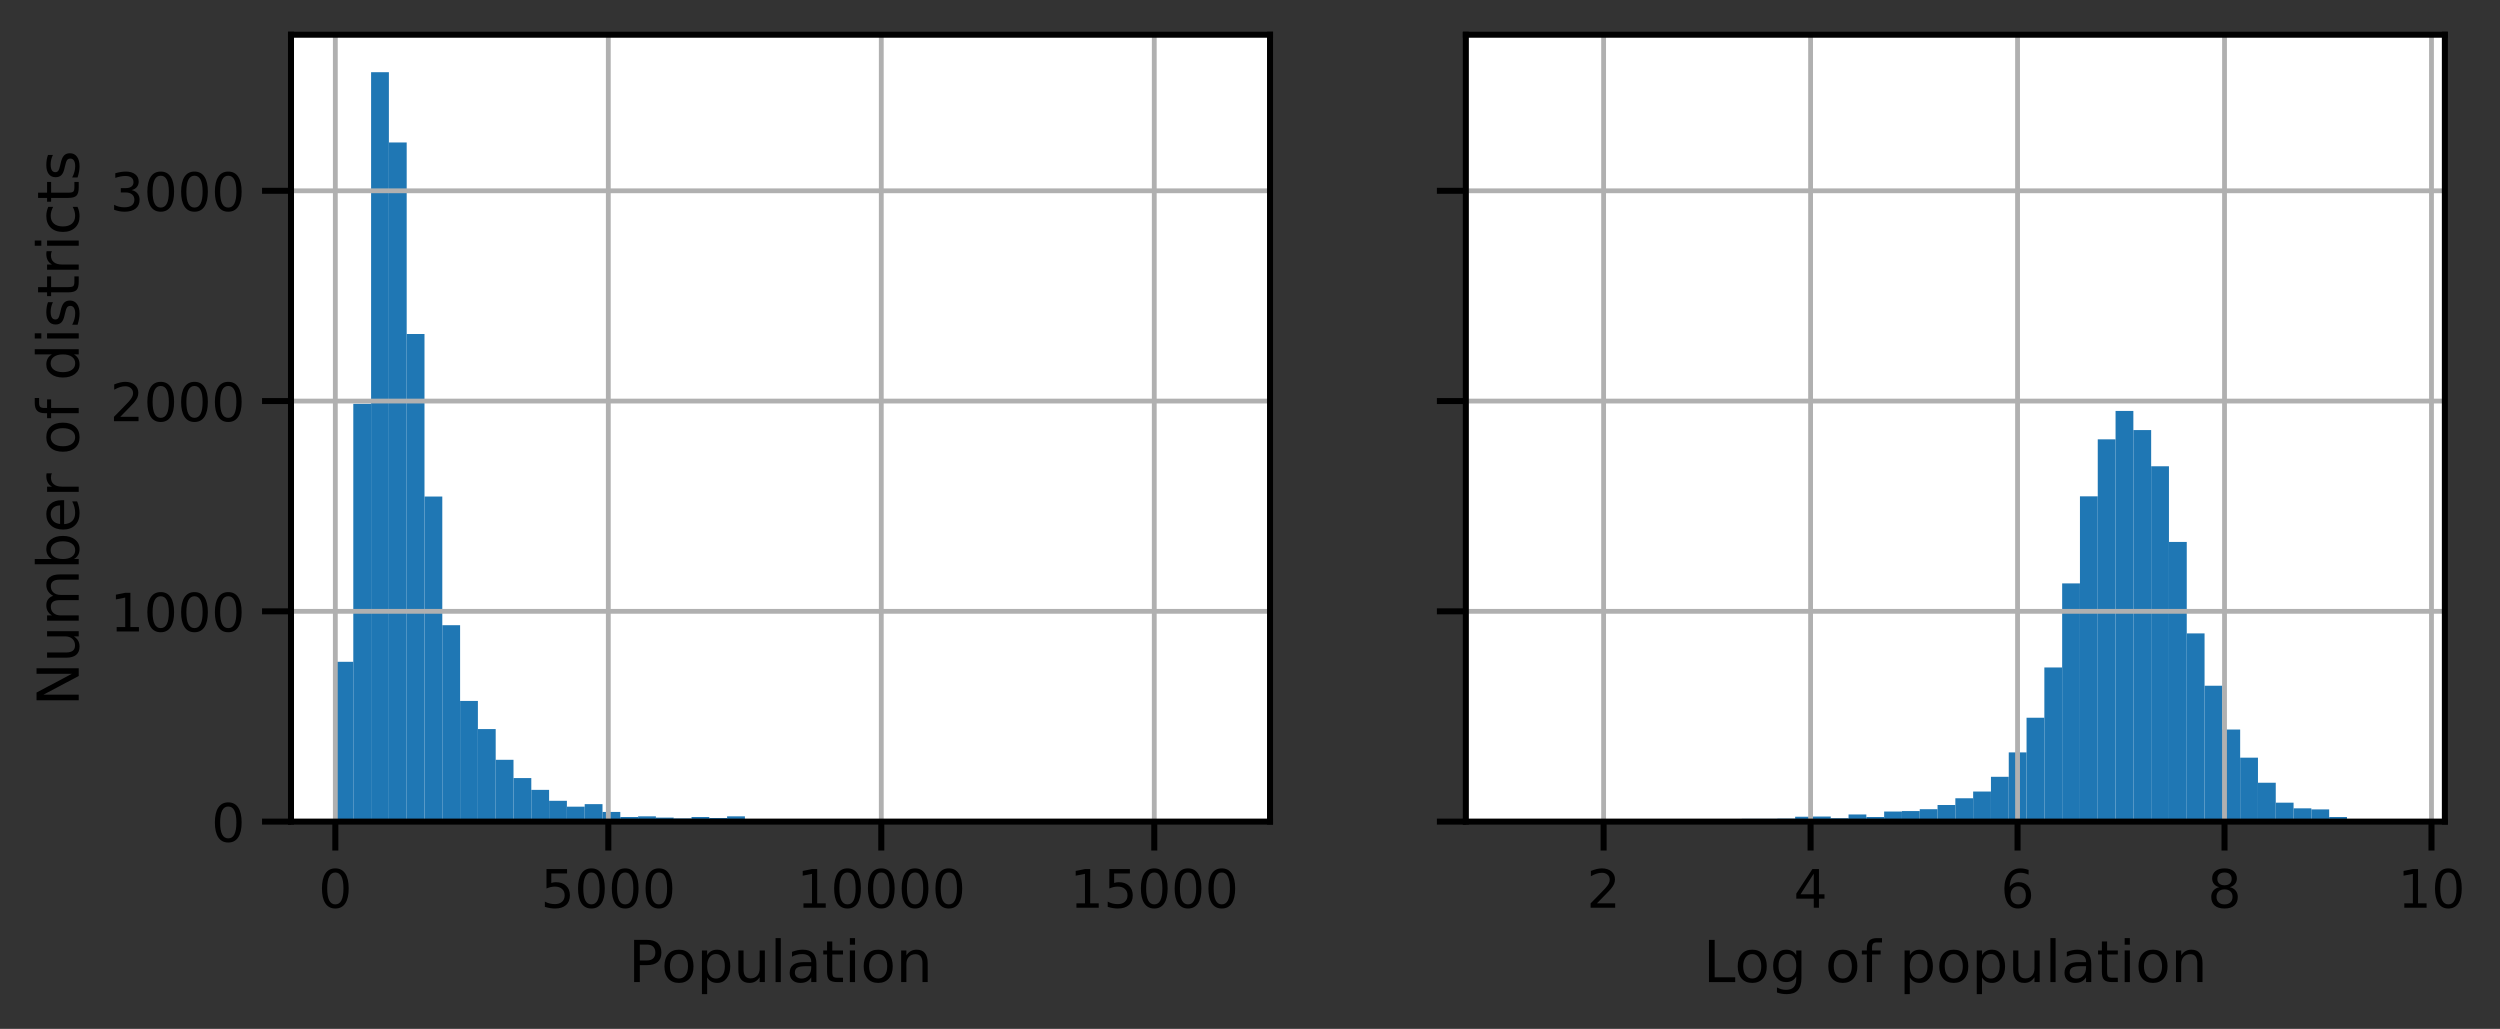 <?xml version="1.0" encoding="utf-8" standalone="no"?>
<!DOCTYPE svg PUBLIC "-//W3C//DTD SVG 1.1//EN"
  "http://www.w3.org/Graphics/SVG/1.1/DTD/svg11.dtd">
<!-- Created with matplotlib (https://matplotlib.org/) -->
<svg height="213.24pt" version="1.1" viewBox="0 0 518.135 213.24" width="518.135pt" xmlns="http://www.w3.org/2000/svg" xmlns:xlink="http://www.w3.org/1999/xlink">
 <rect x="0" y="0" width="518.135" height="213.24" fill="#333333" stroke="none"/>
 <defs>
  <style type="text/css">
*{stroke-linecap:butt;stroke-linejoin:round;}
  </style>
 </defs>
 <g id="figure_1">
  <g id="patch_1">
   <path d="M 0 213.24 
L 518.135 213.24 
L 518.135 0 
L 0 0 
z
" style="fill:none;"/>
  </g>
  <g id="axes_1">
   <g id="patch_2">
    <path d="M 60.309 170.28 
L 263.218 170.28 
L 263.218 7.2 
L 60.309 7.2 
z
" style="fill:#ffffff;"/>
   </g>
   <g id="patch_3">
    <path clip-path="url(#pd4a17b7067)" d="M 69.532 170.28 
L 73.221 170.28 
L 73.221 137.16 
L 69.532 137.16 
z
" style="fill:#1f77b4;"/>
   </g>
   <g id="patch_4">
    <path clip-path="url(#pd4a17b7067)" d="M 73.221 170.28 
L 76.91 170.28 
L 76.91 83.689 
L 73.221 83.689 
z
" style="fill:#1f77b4;"/>
   </g>
   <g id="patch_5">
    <path clip-path="url(#pd4a17b7067)" d="M 76.91 170.28 
L 80.6 170.28 
L 80.6 14.966 
L 76.91 14.966 
z
" style="fill:#1f77b4;"/>
   </g>
   <g id="patch_6">
    <path clip-path="url(#pd4a17b7067)" d="M 80.6 170.28 
L 84.289 170.28 
L 84.289 29.521 
L 80.6 29.521 
z
" style="fill:#1f77b4;"/>
   </g>
   <g id="patch_7">
    <path clip-path="url(#pd4a17b7067)" d="M 84.289 170.28 
L 87.978 170.28 
L 87.978 69.221 
L 84.289 69.221 
z
" style="fill:#1f77b4;"/>
   </g>
   <g id="patch_8">
    <path clip-path="url(#pd4a17b7067)" d="M 87.978 170.28 
L 91.667 170.28 
L 91.667 102.907 
L 87.978 102.907 
z
" style="fill:#1f77b4;"/>
   </g>
   <g id="patch_9">
    <path clip-path="url(#pd4a17b7067)" d="M 91.667 170.28 
L 95.357 170.28 
L 95.357 129.578 
L 91.667 129.578 
z
" style="fill:#1f77b4;"/>
   </g>
   <g id="patch_10">
    <path clip-path="url(#pd4a17b7067)" d="M 95.357 170.28 
L 99.046 170.28 
L 99.046 145.266 
L 95.357 145.266 
z
" style="fill:#1f77b4;"/>
   </g>
   <g id="patch_11">
    <path clip-path="url(#pd4a17b7067)" d="M 99.046 170.28 
L 102.735 170.28 
L 102.735 151.105 
L 99.046 151.105 
z
" style="fill:#1f77b4;"/>
   </g>
   <g id="patch_12">
    <path clip-path="url(#pd4a17b7067)" d="M 102.735 170.28 
L 106.424 170.28 
L 106.424 157.468 
L 102.735 157.468 
z
" style="fill:#1f77b4;"/>
   </g>
   <g id="patch_13">
    <path clip-path="url(#pd4a17b7067)" d="M 106.424 170.28 
L 110.114 170.28 
L 110.114 161.259 
L 106.424 161.259 
z
" style="fill:#1f77b4;"/>
   </g>
   <g id="patch_14">
    <path clip-path="url(#pd4a17b7067)" d="M 110.114 170.28 
L 113.803 170.28 
L 113.803 163.7 
L 110.114 163.7 
z
" style="fill:#1f77b4;"/>
   </g>
   <g id="patch_15">
    <path clip-path="url(#pd4a17b7067)" d="M 113.803 170.28 
L 117.492 170.28 
L 117.492 165.966 
L 113.803 165.966 
z
" style="fill:#1f77b4;"/>
   </g>
   <g id="patch_16">
    <path clip-path="url(#pd4a17b7067)" d="M 117.492 170.28 
L 121.181 170.28 
L 121.181 167.186 
L 117.492 167.186 
z
" style="fill:#1f77b4;"/>
   </g>
   <g id="patch_17">
    <path clip-path="url(#pd4a17b7067)" d="M 121.181 170.28 
L 124.871 170.28 
L 124.871 166.663 
L 121.181 166.663 
z
" style="fill:#1f77b4;"/>
   </g>
   <g id="patch_18">
    <path clip-path="url(#pd4a17b7067)" d="M 124.871 170.28 
L 128.56 170.28 
L 128.56 168.275 
L 124.871 168.275 
z
" style="fill:#1f77b4;"/>
   </g>
   <g id="patch_19">
    <path clip-path="url(#pd4a17b7067)" d="M 128.56 170.28 
L 132.249 170.28 
L 132.249 169.321 
L 128.56 169.321 
z
" style="fill:#1f77b4;"/>
   </g>
   <g id="patch_20">
    <path clip-path="url(#pd4a17b7067)" d="M 132.249 170.28 
L 135.939 170.28 
L 135.939 169.191 
L 132.249 169.191 
z
" style="fill:#1f77b4;"/>
   </g>
   <g id="patch_21">
    <path clip-path="url(#pd4a17b7067)" d="M 135.939 170.28 
L 139.628 170.28 
L 139.628 169.452 
L 135.939 169.452 
z
" style="fill:#1f77b4;"/>
   </g>
   <g id="patch_22">
    <path clip-path="url(#pd4a17b7067)" d="M 139.628 170.28 
L 143.317 170.28 
L 143.317 169.626 
L 139.628 169.626 
z
" style="fill:#1f77b4;"/>
   </g>
   <g id="patch_23">
    <path clip-path="url(#pd4a17b7067)" d="M 143.317 170.28 
L 147.006 170.28 
L 147.006 169.321 
L 143.317 169.321 
z
" style="fill:#1f77b4;"/>
   </g>
   <g id="patch_24">
    <path clip-path="url(#pd4a17b7067)" d="M 147.006 170.28 
L 150.696 170.28 
L 150.696 169.539 
L 147.006 169.539 
z
" style="fill:#1f77b4;"/>
   </g>
   <g id="patch_25">
    <path clip-path="url(#pd4a17b7067)" d="M 150.696 170.28 
L 154.385 170.28 
L 154.385 169.191 
L 150.696 169.191 
z
" style="fill:#1f77b4;"/>
   </g>
   <g id="patch_26">
    <path clip-path="url(#pd4a17b7067)" d="M 154.385 170.28 
L 158.074 170.28 
L 158.074 169.757 
L 154.385 169.757 
z
" style="fill:#1f77b4;"/>
   </g>
   <g id="patch_27">
    <path clip-path="url(#pd4a17b7067)" d="M 158.074 170.28 
L 161.763 170.28 
L 161.763 170.019 
L 158.074 170.019 
z
" style="fill:#1f77b4;"/>
   </g>
   <g id="patch_28">
    <path clip-path="url(#pd4a17b7067)" d="M 161.763 170.28 
L 165.453 170.28 
L 165.453 170.106 
L 161.763 170.106 
z
" style="fill:#1f77b4;"/>
   </g>
   <g id="patch_29">
    <path clip-path="url(#pd4a17b7067)" d="M 165.453 170.28 
L 169.142 170.28 
L 169.142 169.931 
L 165.453 169.931 
z
" style="fill:#1f77b4;"/>
   </g>
   <g id="patch_30">
    <path clip-path="url(#pd4a17b7067)" d="M 169.142 170.28 
L 172.831 170.28 
L 172.831 170.149 
L 169.142 170.149 
z
" style="fill:#1f77b4;"/>
   </g>
   <g id="patch_31">
    <path clip-path="url(#pd4a17b7067)" d="M 172.831 170.28 
L 176.52 170.28 
L 176.52 170.106 
L 172.831 170.106 
z
" style="fill:#1f77b4;"/>
   </g>
   <g id="patch_32">
    <path clip-path="url(#pd4a17b7067)" d="M 176.52 170.28 
L 180.21 170.28 
L 180.21 170.149 
L 176.52 170.149 
z
" style="fill:#1f77b4;"/>
   </g>
   <g id="patch_33">
    <path clip-path="url(#pd4a17b7067)" d="M 180.21 170.28 
L 183.899 170.28 
L 183.899 170.062 
L 180.21 170.062 
z
" style="fill:#1f77b4;"/>
   </g>
   <g id="patch_34">
    <path clip-path="url(#pd4a17b7067)" d="M 183.899 170.28 
L 187.588 170.28 
L 187.588 170.193 
L 183.899 170.193 
z
" style="fill:#1f77b4;"/>
   </g>
   <g id="patch_35">
    <path clip-path="url(#pd4a17b7067)" d="M 187.588 170.28 
L 191.277 170.28 
L 191.277 170.149 
L 187.588 170.149 
z
" style="fill:#1f77b4;"/>
   </g>
   <g id="patch_36">
    <path clip-path="url(#pd4a17b7067)" d="M 191.277 170.28 
L 194.967 170.28 
L 194.967 170.236 
L 191.277 170.236 
z
" style="fill:#1f77b4;"/>
   </g>
   <g id="patch_37">
    <path clip-path="url(#pd4a17b7067)" d="M 194.967 170.28 
L 198.656 170.28 
L 198.656 170.236 
L 194.967 170.236 
z
" style="fill:#1f77b4;"/>
   </g>
   <g id="patch_38">
    <path clip-path="url(#pd4a17b7067)" d="M 198.656 170.28 
L 202.345 170.28 
L 202.345 170.28 
L 198.656 170.28 
z
" style="fill:#1f77b4;"/>
   </g>
   <g id="patch_39">
    <path clip-path="url(#pd4a17b7067)" d="M 202.345 170.28 
L 206.034 170.28 
L 206.034 170.149 
L 202.345 170.149 
z
" style="fill:#1f77b4;"/>
   </g>
   <g id="patch_40">
    <path clip-path="url(#pd4a17b7067)" d="M 206.034 170.28 
L 209.724 170.28 
L 209.724 170.193 
L 206.034 170.193 
z
" style="fill:#1f77b4;"/>
   </g>
   <g id="patch_41">
    <path clip-path="url(#pd4a17b7067)" d="M 209.724 170.28 
L 213.413 170.28 
L 213.413 170.28 
L 209.724 170.28 
z
" style="fill:#1f77b4;"/>
   </g>
   <g id="patch_42">
    <path clip-path="url(#pd4a17b7067)" d="M 213.413 170.28 
L 217.102 170.28 
L 217.102 170.236 
L 213.413 170.236 
z
" style="fill:#1f77b4;"/>
   </g>
   <g id="patch_43">
    <path clip-path="url(#pd4a17b7067)" d="M 217.102 170.28 
L 220.791 170.28 
L 220.791 170.236 
L 217.102 170.236 
z
" style="fill:#1f77b4;"/>
   </g>
   <g id="patch_44">
    <path clip-path="url(#pd4a17b7067)" d="M 220.791 170.28 
L 224.481 170.28 
L 224.481 170.28 
L 220.791 170.28 
z
" style="fill:#1f77b4;"/>
   </g>
   <g id="patch_45">
    <path clip-path="url(#pd4a17b7067)" d="M 224.481 170.28 
L 228.17 170.28 
L 228.17 170.28 
L 224.481 170.28 
z
" style="fill:#1f77b4;"/>
   </g>
   <g id="patch_46">
    <path clip-path="url(#pd4a17b7067)" d="M 228.17 170.28 
L 231.859 170.28 
L 231.859 170.28 
L 228.17 170.28 
z
" style="fill:#1f77b4;"/>
   </g>
   <g id="patch_47">
    <path clip-path="url(#pd4a17b7067)" d="M 231.859 170.28 
L 235.548 170.28 
L 235.548 170.28 
L 231.859 170.28 
z
" style="fill:#1f77b4;"/>
   </g>
   <g id="patch_48">
    <path clip-path="url(#pd4a17b7067)" d="M 235.548 170.28 
L 239.238 170.28 
L 239.238 170.28 
L 235.548 170.28 
z
" style="fill:#1f77b4;"/>
   </g>
   <g id="patch_49">
    <path clip-path="url(#pd4a17b7067)" d="M 239.238 170.28 
L 242.927 170.28 
L 242.927 170.28 
L 239.238 170.28 
z
" style="fill:#1f77b4;"/>
   </g>
   <g id="patch_50">
    <path clip-path="url(#pd4a17b7067)" d="M 242.927 170.28 
L 246.616 170.28 
L 246.616 170.236 
L 242.927 170.236 
z
" style="fill:#1f77b4;"/>
   </g>
   <g id="patch_51">
    <path clip-path="url(#pd4a17b7067)" d="M 246.616 170.28 
L 250.305 170.28 
L 250.305 170.28 
L 246.616 170.28 
z
" style="fill:#1f77b4;"/>
   </g>
   <g id="patch_52">
    <path clip-path="url(#pd4a17b7067)" d="M 250.305 170.28 
L 253.995 170.28 
L 253.995 170.193 
L 250.305 170.193 
z
" style="fill:#1f77b4;"/>
   </g>
   <g id="matplotlib.axis_1">
    <g id="xtick_1">
     <g id="line2d_1">
      <path clip-path="url(#pd4a17b7067)" d="M 69.498 170.28 
L 69.498 7.2 
" style="fill:none;stroke:#b0b0b0;stroke-linecap:square;"/>
     </g>
     <g id="line2d_2">
      <defs>
       <path d="M 0 0 
L 0 6 
" id="m7cf1a96a1d" style="stroke:#000000;stroke-width:1.25;"/>
      </defs>
      <g>
       <use style="stroke:#000000;stroke-width:1.25;" x="69.498" xlink:href="#m7cf1a96a1d" y="170.28"/>
      </g>
     </g>
     <g id="text_1">
      <!-- 0 -->
      <defs>
       <path d="M 31.781 66.406 
Q 24.172 66.406 20.328 58.906 
Q 16.5 51.422 16.5 36.375 
Q 16.5 21.391 20.328 13.891 
Q 24.172 6.391 31.781 6.391 
Q 39.453 6.391 43.281 13.891 
Q 47.125 21.391 47.125 36.375 
Q 47.125 51.422 43.281 58.906 
Q 39.453 66.406 31.781 66.406 
z
M 31.781 74.219 
Q 44.047 74.219 50.516 64.516 
Q 56.984 54.828 56.984 36.375 
Q 56.984 17.969 50.516 8.266 
Q 44.047 -1.422 31.781 -1.422 
Q 19.531 -1.422 13.062 8.266 
Q 6.594 17.969 6.594 36.375 
Q 6.594 54.828 13.062 64.516 
Q 19.531 74.219 31.781 74.219 
z
" id="DejaVuSans-48"/>
      </defs>
      <g transform="translate(65.999 188.138)scale(0.11 -0.11)">
       <use xlink:href="#DejaVuSans-48"/>
      </g>
     </g>
    </g>
    <g id="xtick_2">
     <g id="line2d_3">
      <path clip-path="url(#pd4a17b7067)" d="M 126.075 170.28 
L 126.075 7.2 
" style="fill:none;stroke:#b0b0b0;stroke-linecap:square;"/>
     </g>
     <g id="line2d_4">
      <g>
       <use style="stroke:#000000;stroke-width:1.25;" x="126.075" xlink:href="#m7cf1a96a1d" y="170.28"/>
      </g>
     </g>
     <g id="text_2">
      <!-- 5000 -->
      <defs>
       <path d="M 10.797 72.906 
L 49.516 72.906 
L 49.516 64.594 
L 19.828 64.594 
L 19.828 46.734 
Q 21.969 47.469 24.109 47.828 
Q 26.266 48.188 28.422 48.188 
Q 40.625 48.188 47.75 41.5 
Q 54.891 34.812 54.891 23.391 
Q 54.891 11.625 47.562 5.094 
Q 40.234 -1.422 26.906 -1.422 
Q 22.312 -1.422 17.547 -0.641 
Q 12.797 0.141 7.719 1.703 
L 7.719 11.625 
Q 12.109 9.234 16.797 8.062 
Q 21.484 6.891 26.703 6.891 
Q 35.156 6.891 40.078 11.328 
Q 45.016 15.766 45.016 23.391 
Q 45.016 31 40.078 35.438 
Q 35.156 39.891 26.703 39.891 
Q 22.75 39.891 18.812 39.016 
Q 14.891 38.141 10.797 36.281 
z
" id="DejaVuSans-53"/>
      </defs>
      <g transform="translate(112.077 188.138)scale(0.11 -0.11)">
       <use xlink:href="#DejaVuSans-53"/>
       <use x="63.623" xlink:href="#DejaVuSans-48"/>
       <use x="127.246" xlink:href="#DejaVuSans-48"/>
       <use x="190.869" xlink:href="#DejaVuSans-48"/>
      </g>
     </g>
    </g>
    <g id="xtick_3">
     <g id="line2d_5">
      <path clip-path="url(#pd4a17b7067)" d="M 182.651 170.28 
L 182.651 7.2 
" style="fill:none;stroke:#b0b0b0;stroke-linecap:square;"/>
     </g>
     <g id="line2d_6">
      <g>
       <use style="stroke:#000000;stroke-width:1.25;" x="182.651" xlink:href="#m7cf1a96a1d" y="170.28"/>
      </g>
     </g>
     <g id="text_3">
      <!-- 10000 -->
      <defs>
       <path d="M 12.406 8.297 
L 28.516 8.297 
L 28.516 63.922 
L 10.984 60.406 
L 10.984 69.391 
L 28.422 72.906 
L 38.281 72.906 
L 38.281 8.297 
L 54.391 8.297 
L 54.391 0 
L 12.406 0 
z
" id="DejaVuSans-49"/>
      </defs>
      <g transform="translate(165.155 188.138)scale(0.11 -0.11)">
       <use xlink:href="#DejaVuSans-49"/>
       <use x="63.623" xlink:href="#DejaVuSans-48"/>
       <use x="127.246" xlink:href="#DejaVuSans-48"/>
       <use x="190.869" xlink:href="#DejaVuSans-48"/>
       <use x="254.492" xlink:href="#DejaVuSans-48"/>
      </g>
     </g>
    </g>
    <g id="xtick_4">
     <g id="line2d_7">
      <path clip-path="url(#pd4a17b7067)" d="M 239.228 170.28 
L 239.228 7.2 
" style="fill:none;stroke:#b0b0b0;stroke-linecap:square;"/>
     </g>
     <g id="line2d_8">
      <g>
       <use style="stroke:#000000;stroke-width:1.25;" x="239.228" xlink:href="#m7cf1a96a1d" y="170.28"/>
      </g>
     </g>
     <g id="text_4">
      <!-- 15000 -->
      <g transform="translate(221.731 188.138)scale(0.11 -0.11)">
       <use xlink:href="#DejaVuSans-49"/>
       <use x="63.623" xlink:href="#DejaVuSans-53"/>
       <use x="127.246" xlink:href="#DejaVuSans-48"/>
       <use x="190.869" xlink:href="#DejaVuSans-48"/>
       <use x="254.492" xlink:href="#DejaVuSans-48"/>
      </g>
     </g>
    </g>
    <g id="text_5">
     <!-- Population -->
     <defs>
      <path d="M 19.672 64.797 
L 19.672 37.406 
L 32.078 37.406 
Q 38.969 37.406 42.719 40.969 
Q 46.484 44.531 46.484 51.125 
Q 46.484 57.672 42.719 61.234 
Q 38.969 64.797 32.078 64.797 
z
M 9.812 72.906 
L 32.078 72.906 
Q 44.344 72.906 50.609 67.359 
Q 56.891 61.812 56.891 51.125 
Q 56.891 40.328 50.609 34.812 
Q 44.344 29.297 32.078 29.297 
L 19.672 29.297 
L 19.672 0 
L 9.812 0 
z
" id="DejaVuSans-80"/>
      <path d="M 30.609 48.391 
Q 23.391 48.391 19.188 42.75 
Q 14.984 37.109 14.984 27.297 
Q 14.984 17.484 19.156 11.844 
Q 23.344 6.203 30.609 6.203 
Q 37.797 6.203 41.984 11.859 
Q 46.188 17.531 46.188 27.297 
Q 46.188 37.016 41.984 42.703 
Q 37.797 48.391 30.609 48.391 
z
M 30.609 56 
Q 42.328 56 49.016 48.375 
Q 55.719 40.766 55.719 27.297 
Q 55.719 13.875 49.016 6.219 
Q 42.328 -1.422 30.609 -1.422 
Q 18.844 -1.422 12.172 6.219 
Q 5.516 13.875 5.516 27.297 
Q 5.516 40.766 12.172 48.375 
Q 18.844 56 30.609 56 
z
" id="DejaVuSans-111"/>
      <path d="M 18.109 8.203 
L 18.109 -20.797 
L 9.078 -20.797 
L 9.078 54.688 
L 18.109 54.688 
L 18.109 46.391 
Q 20.953 51.266 25.266 53.625 
Q 29.594 56 35.594 56 
Q 45.562 56 51.781 48.094 
Q 58.016 40.188 58.016 27.297 
Q 58.016 14.406 51.781 6.484 
Q 45.562 -1.422 35.594 -1.422 
Q 29.594 -1.422 25.266 0.953 
Q 20.953 3.328 18.109 8.203 
z
M 48.688 27.297 
Q 48.688 37.203 44.609 42.844 
Q 40.531 48.484 33.406 48.484 
Q 26.266 48.484 22.188 42.844 
Q 18.109 37.203 18.109 27.297 
Q 18.109 17.391 22.188 11.75 
Q 26.266 6.109 33.406 6.109 
Q 40.531 6.109 44.609 11.75 
Q 48.688 17.391 48.688 27.297 
z
" id="DejaVuSans-112"/>
      <path d="M 8.5 21.578 
L 8.5 54.688 
L 17.484 54.688 
L 17.484 21.922 
Q 17.484 14.156 20.5 10.266 
Q 23.531 6.391 29.594 6.391 
Q 36.859 6.391 41.078 11.031 
Q 45.312 15.672 45.312 23.688 
L 45.312 54.688 
L 54.297 54.688 
L 54.297 0 
L 45.312 0 
L 45.312 8.406 
Q 42.047 3.422 37.719 1 
Q 33.406 -1.422 27.688 -1.422 
Q 18.266 -1.422 13.375 4.438 
Q 8.5 10.297 8.5 21.578 
z
M 31.109 56 
z
" id="DejaVuSans-117"/>
      <path d="M 9.422 75.984 
L 18.406 75.984 
L 18.406 0 
L 9.422 0 
z
" id="DejaVuSans-108"/>
      <path d="M 34.281 27.484 
Q 23.391 27.484 19.188 25 
Q 14.984 22.516 14.984 16.5 
Q 14.984 11.719 18.141 8.906 
Q 21.297 6.109 26.703 6.109 
Q 34.188 6.109 38.703 11.406 
Q 43.219 16.703 43.219 25.484 
L 43.219 27.484 
z
M 52.203 31.203 
L 52.203 0 
L 43.219 0 
L 43.219 8.297 
Q 40.141 3.328 35.547 0.953 
Q 30.953 -1.422 24.312 -1.422 
Q 15.922 -1.422 10.953 3.297 
Q 6 8.016 6 15.922 
Q 6 25.141 12.172 29.828 
Q 18.359 34.516 30.609 34.516 
L 43.219 34.516 
L 43.219 35.406 
Q 43.219 41.609 39.141 45 
Q 35.062 48.391 27.688 48.391 
Q 23 48.391 18.547 47.266 
Q 14.109 46.141 10.016 43.891 
L 10.016 52.203 
Q 14.938 54.109 19.578 55.047 
Q 24.219 56 28.609 56 
Q 40.484 56 46.344 49.844 
Q 52.203 43.703 52.203 31.203 
z
" id="DejaVuSans-97"/>
      <path d="M 18.312 70.219 
L 18.312 54.688 
L 36.812 54.688 
L 36.812 47.703 
L 18.312 47.703 
L 18.312 18.016 
Q 18.312 11.328 20.141 9.422 
Q 21.969 7.516 27.594 7.516 
L 36.812 7.516 
L 36.812 0 
L 27.594 0 
Q 17.188 0 13.234 3.875 
Q 9.281 7.766 9.281 18.016 
L 9.281 47.703 
L 2.688 47.703 
L 2.688 54.688 
L 9.281 54.688 
L 9.281 70.219 
z
" id="DejaVuSans-116"/>
      <path d="M 9.422 54.688 
L 18.406 54.688 
L 18.406 0 
L 9.422 0 
z
M 9.422 75.984 
L 18.406 75.984 
L 18.406 64.594 
L 9.422 64.594 
z
" id="DejaVuSans-105"/>
      <path d="M 54.891 33.016 
L 54.891 0 
L 45.906 0 
L 45.906 32.719 
Q 45.906 40.484 42.875 44.328 
Q 39.844 48.188 33.797 48.188 
Q 26.516 48.188 22.312 43.547 
Q 18.109 38.922 18.109 30.906 
L 18.109 0 
L 9.078 0 
L 9.078 54.688 
L 18.109 54.688 
L 18.109 46.188 
Q 21.344 51.125 25.703 53.562 
Q 30.078 56 35.797 56 
Q 45.219 56 50.047 50.172 
Q 54.891 44.344 54.891 33.016 
z
" id="DejaVuSans-110"/>
     </defs>
     <g transform="translate(130.244 203.544)scale(0.12 -0.12)">
      <use xlink:href="#DejaVuSans-80"/>
      <use x="56.678" xlink:href="#DejaVuSans-111"/>
      <use x="117.859" xlink:href="#DejaVuSans-112"/>
      <use x="181.336" xlink:href="#DejaVuSans-117"/>
      <use x="244.715" xlink:href="#DejaVuSans-108"/>
      <use x="272.498" xlink:href="#DejaVuSans-97"/>
      <use x="333.777" xlink:href="#DejaVuSans-116"/>
      <use x="372.986" xlink:href="#DejaVuSans-105"/>
      <use x="400.77" xlink:href="#DejaVuSans-111"/>
      <use x="461.951" xlink:href="#DejaVuSans-110"/>
     </g>
    </g>
   </g>
   <g id="matplotlib.axis_2">
    <g id="ytick_1">
     <g id="line2d_9">
      <path clip-path="url(#pd4a17b7067)" d="M 60.309 170.28 
L 263.218 170.28 
" style="fill:none;stroke:#b0b0b0;stroke-linecap:square;"/>
     </g>
     <g id="line2d_10">
      <defs>
       <path d="M 0 0 
L -6 0 
" id="mbe72525d67" style="stroke:#000000;stroke-width:1.25;"/>
      </defs>
      <g>
       <use style="stroke:#000000;stroke-width:1.25;" x="60.309" xlink:href="#mbe72525d67" y="170.28"/>
      </g>
     </g>
     <g id="text_6">
      <!-- 0 -->
      <g transform="translate(43.81 174.459)scale(0.11 -0.11)">
       <use xlink:href="#DejaVuSans-48"/>
      </g>
     </g>
    </g>
    <g id="ytick_2">
     <g id="line2d_11">
      <path clip-path="url(#pd4a17b7067)" d="M 60.309 126.701 
L 263.218 126.701 
" style="fill:none;stroke:#b0b0b0;stroke-linecap:square;"/>
     </g>
     <g id="line2d_12">
      <g>
       <use style="stroke:#000000;stroke-width:1.25;" x="60.309" xlink:href="#mbe72525d67" y="126.701"/>
      </g>
     </g>
     <g id="text_7">
      <!-- 1000 -->
      <g transform="translate(22.814 130.88)scale(0.11 -0.11)">
       <use xlink:href="#DejaVuSans-49"/>
       <use x="63.623" xlink:href="#DejaVuSans-48"/>
       <use x="127.246" xlink:href="#DejaVuSans-48"/>
       <use x="190.869" xlink:href="#DejaVuSans-48"/>
      </g>
     </g>
    </g>
    <g id="ytick_3">
     <g id="line2d_13">
      <path clip-path="url(#pd4a17b7067)" d="M 60.309 83.123 
L 263.218 83.123 
" style="fill:none;stroke:#b0b0b0;stroke-linecap:square;"/>
     </g>
     <g id="line2d_14">
      <g>
       <use style="stroke:#000000;stroke-width:1.25;" x="60.309" xlink:href="#mbe72525d67" y="83.123"/>
      </g>
     </g>
     <g id="text_8">
      <!-- 2000 -->
      <defs>
       <path d="M 19.188 8.297 
L 53.609 8.297 
L 53.609 0 
L 7.328 0 
L 7.328 8.297 
Q 12.938 14.109 22.625 23.891 
Q 32.328 33.688 34.812 36.531 
Q 39.547 41.844 41.422 45.531 
Q 43.312 49.219 43.312 52.781 
Q 43.312 58.594 39.234 62.25 
Q 35.156 65.922 28.609 65.922 
Q 23.969 65.922 18.812 64.312 
Q 13.672 62.703 7.812 59.422 
L 7.812 69.391 
Q 13.766 71.781 18.938 73 
Q 24.125 74.219 28.422 74.219 
Q 39.75 74.219 46.484 68.547 
Q 53.219 62.891 53.219 53.422 
Q 53.219 48.922 51.531 44.891 
Q 49.859 40.875 45.406 35.406 
Q 44.188 33.984 37.641 27.219 
Q 31.109 20.453 19.188 8.297 
z
" id="DejaVuSans-50"/>
      </defs>
      <g transform="translate(22.814 87.302)scale(0.11 -0.11)">
       <use xlink:href="#DejaVuSans-50"/>
       <use x="63.623" xlink:href="#DejaVuSans-48"/>
       <use x="127.246" xlink:href="#DejaVuSans-48"/>
       <use x="190.869" xlink:href="#DejaVuSans-48"/>
      </g>
     </g>
    </g>
    <g id="ytick_4">
     <g id="line2d_15">
      <path clip-path="url(#pd4a17b7067)" d="M 60.309 39.544 
L 263.218 39.544 
" style="fill:none;stroke:#b0b0b0;stroke-linecap:square;"/>
     </g>
     <g id="line2d_16">
      <g>
       <use style="stroke:#000000;stroke-width:1.25;" x="60.309" xlink:href="#mbe72525d67" y="39.544"/>
      </g>
     </g>
     <g id="text_9">
      <!-- 3000 -->
      <defs>
       <path d="M 40.578 39.312 
Q 47.656 37.797 51.625 33 
Q 55.609 28.219 55.609 21.188 
Q 55.609 10.406 48.188 4.484 
Q 40.766 -1.422 27.094 -1.422 
Q 22.516 -1.422 17.656 -0.516 
Q 12.797 0.391 7.625 2.203 
L 7.625 11.719 
Q 11.719 9.328 16.594 8.109 
Q 21.484 6.891 26.812 6.891 
Q 36.078 6.891 40.938 10.547 
Q 45.797 14.203 45.797 21.188 
Q 45.797 27.641 41.281 31.266 
Q 36.766 34.906 28.719 34.906 
L 20.219 34.906 
L 20.219 43.016 
L 29.109 43.016 
Q 36.375 43.016 40.234 45.922 
Q 44.094 48.828 44.094 54.297 
Q 44.094 59.906 40.109 62.906 
Q 36.141 65.922 28.719 65.922 
Q 24.656 65.922 20.016 65.031 
Q 15.375 64.156 9.812 62.312 
L 9.812 71.094 
Q 15.438 72.656 20.344 73.438 
Q 25.25 74.219 29.594 74.219 
Q 40.828 74.219 47.359 69.109 
Q 53.906 64.016 53.906 55.328 
Q 53.906 49.266 50.438 45.094 
Q 46.969 40.922 40.578 39.312 
z
" id="DejaVuSans-51"/>
      </defs>
      <g transform="translate(22.814 43.723)scale(0.11 -0.11)">
       <use xlink:href="#DejaVuSans-51"/>
       <use x="63.623" xlink:href="#DejaVuSans-48"/>
       <use x="127.246" xlink:href="#DejaVuSans-48"/>
       <use x="190.869" xlink:href="#DejaVuSans-48"/>
      </g>
     </g>
    </g>
    <g id="text_10">
     <!-- Number of districts -->
     <defs>
      <path d="M 9.812 72.906 
L 23.094 72.906 
L 55.422 11.922 
L 55.422 72.906 
L 64.984 72.906 
L 64.984 0 
L 51.703 0 
L 19.391 60.984 
L 19.391 0 
L 9.812 0 
z
" id="DejaVuSans-78"/>
      <path d="M 52 44.188 
Q 55.375 50.25 60.062 53.125 
Q 64.75 56 71.094 56 
Q 79.641 56 84.281 50.016 
Q 88.922 44.047 88.922 33.016 
L 88.922 0 
L 79.891 0 
L 79.891 32.719 
Q 79.891 40.578 77.094 44.375 
Q 74.312 48.188 68.609 48.188 
Q 61.625 48.188 57.562 43.547 
Q 53.516 38.922 53.516 30.906 
L 53.516 0 
L 44.484 0 
L 44.484 32.719 
Q 44.484 40.625 41.703 44.406 
Q 38.922 48.188 33.109 48.188 
Q 26.219 48.188 22.156 43.531 
Q 18.109 38.875 18.109 30.906 
L 18.109 0 
L 9.078 0 
L 9.078 54.688 
L 18.109 54.688 
L 18.109 46.188 
Q 21.188 51.219 25.484 53.609 
Q 29.781 56 35.688 56 
Q 41.656 56 45.828 52.969 
Q 50 49.953 52 44.188 
z
" id="DejaVuSans-109"/>
      <path d="M 48.688 27.297 
Q 48.688 37.203 44.609 42.844 
Q 40.531 48.484 33.406 48.484 
Q 26.266 48.484 22.188 42.844 
Q 18.109 37.203 18.109 27.297 
Q 18.109 17.391 22.188 11.75 
Q 26.266 6.109 33.406 6.109 
Q 40.531 6.109 44.609 11.75 
Q 48.688 17.391 48.688 27.297 
z
M 18.109 46.391 
Q 20.953 51.266 25.266 53.625 
Q 29.594 56 35.594 56 
Q 45.562 56 51.781 48.094 
Q 58.016 40.188 58.016 27.297 
Q 58.016 14.406 51.781 6.484 
Q 45.562 -1.422 35.594 -1.422 
Q 29.594 -1.422 25.266 0.953 
Q 20.953 3.328 18.109 8.203 
L 18.109 0 
L 9.078 0 
L 9.078 75.984 
L 18.109 75.984 
z
" id="DejaVuSans-98"/>
      <path d="M 56.203 29.594 
L 56.203 25.203 
L 14.891 25.203 
Q 15.484 15.922 20.484 11.062 
Q 25.484 6.203 34.422 6.203 
Q 39.594 6.203 44.453 7.469 
Q 49.312 8.734 54.109 11.281 
L 54.109 2.781 
Q 49.266 0.734 44.188 -0.344 
Q 39.109 -1.422 33.891 -1.422 
Q 20.797 -1.422 13.156 6.188 
Q 5.516 13.812 5.516 26.812 
Q 5.516 40.234 12.766 48.109 
Q 20.016 56 32.328 56 
Q 43.359 56 49.781 48.891 
Q 56.203 41.797 56.203 29.594 
z
M 47.219 32.234 
Q 47.125 39.594 43.094 43.984 
Q 39.062 48.391 32.422 48.391 
Q 24.906 48.391 20.391 44.141 
Q 15.875 39.891 15.188 32.172 
z
" id="DejaVuSans-101"/>
      <path d="M 41.109 46.297 
Q 39.594 47.172 37.812 47.578 
Q 36.031 48 33.891 48 
Q 26.266 48 22.188 43.047 
Q 18.109 38.094 18.109 28.812 
L 18.109 0 
L 9.078 0 
L 9.078 54.688 
L 18.109 54.688 
L 18.109 46.188 
Q 20.953 51.172 25.484 53.578 
Q 30.031 56 36.531 56 
Q 37.453 56 38.578 55.875 
Q 39.703 55.766 41.062 55.516 
z
" id="DejaVuSans-114"/>
      <path id="DejaVuSans-32"/>
      <path d="M 37.109 75.984 
L 37.109 68.5 
L 28.516 68.5 
Q 23.688 68.5 21.797 66.547 
Q 19.922 64.594 19.922 59.516 
L 19.922 54.688 
L 34.719 54.688 
L 34.719 47.703 
L 19.922 47.703 
L 19.922 0 
L 10.891 0 
L 10.891 47.703 
L 2.297 47.703 
L 2.297 54.688 
L 10.891 54.688 
L 10.891 58.5 
Q 10.891 67.625 15.141 71.797 
Q 19.391 75.984 28.609 75.984 
z
" id="DejaVuSans-102"/>
      <path d="M 45.406 46.391 
L 45.406 75.984 
L 54.391 75.984 
L 54.391 0 
L 45.406 0 
L 45.406 8.203 
Q 42.578 3.328 38.25 0.953 
Q 33.938 -1.422 27.875 -1.422 
Q 17.969 -1.422 11.734 6.484 
Q 5.516 14.406 5.516 27.297 
Q 5.516 40.188 11.734 48.094 
Q 17.969 56 27.875 56 
Q 33.938 56 38.25 53.625 
Q 42.578 51.266 45.406 46.391 
z
M 14.797 27.297 
Q 14.797 17.391 18.875 11.75 
Q 22.953 6.109 30.078 6.109 
Q 37.203 6.109 41.297 11.75 
Q 45.406 17.391 45.406 27.297 
Q 45.406 37.203 41.297 42.844 
Q 37.203 48.484 30.078 48.484 
Q 22.953 48.484 18.875 42.844 
Q 14.797 37.203 14.797 27.297 
z
" id="DejaVuSans-100"/>
      <path d="M 44.281 53.078 
L 44.281 44.578 
Q 40.484 46.531 36.375 47.5 
Q 32.281 48.484 27.875 48.484 
Q 21.188 48.484 17.844 46.438 
Q 14.5 44.391 14.5 40.281 
Q 14.5 37.156 16.891 35.375 
Q 19.281 33.594 26.516 31.984 
L 29.594 31.297 
Q 39.156 29.25 43.188 25.516 
Q 47.219 21.781 47.219 15.094 
Q 47.219 7.469 41.188 3.016 
Q 35.156 -1.422 24.609 -1.422 
Q 20.219 -1.422 15.453 -0.562 
Q 10.688 0.297 5.422 2 
L 5.422 11.281 
Q 10.406 8.688 15.234 7.391 
Q 20.062 6.109 24.812 6.109 
Q 31.156 6.109 34.562 8.281 
Q 37.984 10.453 37.984 14.406 
Q 37.984 18.062 35.516 20.016 
Q 33.062 21.969 24.703 23.781 
L 21.578 24.516 
Q 13.234 26.266 9.516 29.906 
Q 5.812 33.547 5.812 39.891 
Q 5.812 47.609 11.281 51.797 
Q 16.75 56 26.812 56 
Q 31.781 56 36.172 55.266 
Q 40.578 54.547 44.281 53.078 
z
" id="DejaVuSans-115"/>
      <path d="M 48.781 52.594 
L 48.781 44.188 
Q 44.969 46.297 41.141 47.344 
Q 37.312 48.391 33.406 48.391 
Q 24.656 48.391 19.812 42.844 
Q 14.984 37.312 14.984 27.297 
Q 14.984 17.281 19.812 11.734 
Q 24.656 6.203 33.406 6.203 
Q 37.312 6.203 41.141 7.25 
Q 44.969 8.297 48.781 10.406 
L 48.781 2.094 
Q 45.016 0.344 40.984 -0.531 
Q 36.969 -1.422 32.422 -1.422 
Q 20.062 -1.422 12.781 6.344 
Q 5.516 14.109 5.516 27.297 
Q 5.516 40.672 12.859 48.328 
Q 20.219 56 33.016 56 
Q 37.156 56 41.109 55.141 
Q 45.062 54.297 48.781 52.594 
z
" id="DejaVuSans-99"/>
     </defs>
     <g transform="translate(16.318 146.304)rotate(-90)scale(0.12 -0.12)">
      <use xlink:href="#DejaVuSans-78"/>
      <use x="74.805" xlink:href="#DejaVuSans-117"/>
      <use x="138.184" xlink:href="#DejaVuSans-109"/>
      <use x="235.596" xlink:href="#DejaVuSans-98"/>
      <use x="299.072" xlink:href="#DejaVuSans-101"/>
      <use x="360.596" xlink:href="#DejaVuSans-114"/>
      <use x="401.709" xlink:href="#DejaVuSans-32"/>
      <use x="433.496" xlink:href="#DejaVuSans-111"/>
      <use x="494.678" xlink:href="#DejaVuSans-102"/>
      <use x="529.883" xlink:href="#DejaVuSans-32"/>
      <use x="561.67" xlink:href="#DejaVuSans-100"/>
      <use x="625.146" xlink:href="#DejaVuSans-105"/>
      <use x="652.93" xlink:href="#DejaVuSans-115"/>
      <use x="705.029" xlink:href="#DejaVuSans-116"/>
      <use x="744.238" xlink:href="#DejaVuSans-114"/>
      <use x="785.352" xlink:href="#DejaVuSans-105"/>
      <use x="813.135" xlink:href="#DejaVuSans-99"/>
      <use x="868.115" xlink:href="#DejaVuSans-116"/>
      <use x="907.324" xlink:href="#DejaVuSans-115"/>
     </g>
    </g>
   </g>
   <g id="patch_53">
    <path d="M 60.309 170.28 
L 60.309 7.2 
" style="fill:none;stroke:#000000;stroke-linecap:square;stroke-linejoin:miter;stroke-width:1.25;"/>
   </g>
   <g id="patch_54">
    <path d="M 263.218 170.28 
L 263.218 7.2 
" style="fill:none;stroke:#000000;stroke-linecap:square;stroke-linejoin:miter;stroke-width:1.25;"/>
   </g>
   <g id="patch_55">
    <path d="M 60.309 170.28 
L 263.218 170.28 
" style="fill:none;stroke:#000000;stroke-linecap:square;stroke-linejoin:miter;stroke-width:1.25;"/>
   </g>
   <g id="patch_56">
    <path d="M 60.309 7.2 
L 263.218 7.2 
" style="fill:none;stroke:#000000;stroke-linecap:square;stroke-linejoin:miter;stroke-width:1.25;"/>
   </g>
  </g>
  <g id="axes_2">
   <g id="patch_57">
    <path d="M 303.8 170.28 
L 506.709 170.28 
L 506.709 7.2 
L 303.8 7.2 
z
" style="fill:#ffffff;"/>
   </g>
   <g id="patch_58">
    <path clip-path="url(#pd75e5bb577)" d="M 313.023 170.28 
L 316.712 170.28 
L 316.712 170.236 
L 313.023 170.236 
z
" style="fill:#1f77b4;"/>
   </g>
   <g id="patch_59">
    <path clip-path="url(#pd75e5bb577)" d="M 316.712 170.28 
L 320.401 170.28 
L 320.401 170.28 
L 316.712 170.28 
z
" style="fill:#1f77b4;"/>
   </g>
   <g id="patch_60">
    <path clip-path="url(#pd75e5bb577)" d="M 320.401 170.28 
L 324.091 170.28 
L 324.091 170.28 
L 320.401 170.28 
z
" style="fill:#1f77b4;"/>
   </g>
   <g id="patch_61">
    <path clip-path="url(#pd75e5bb577)" d="M 324.091 170.28 
L 327.78 170.28 
L 327.78 170.28 
L 324.091 170.28 
z
" style="fill:#1f77b4;"/>
   </g>
   <g id="patch_62">
    <path clip-path="url(#pd75e5bb577)" d="M 327.78 170.28 
L 331.469 170.28 
L 331.469 170.236 
L 327.78 170.236 
z
" style="fill:#1f77b4;"/>
   </g>
   <g id="patch_63">
    <path clip-path="url(#pd75e5bb577)" d="M 331.469 170.28 
L 335.158 170.28 
L 335.158 170.106 
L 331.469 170.106 
z
" style="fill:#1f77b4;"/>
   </g>
   <g id="patch_64">
    <path clip-path="url(#pd75e5bb577)" d="M 335.158 170.28 
L 338.848 170.28 
L 338.848 170.193 
L 335.158 170.193 
z
" style="fill:#1f77b4;"/>
   </g>
   <g id="patch_65">
    <path clip-path="url(#pd75e5bb577)" d="M 338.848 170.28 
L 342.537 170.28 
L 342.537 170.236 
L 338.848 170.236 
z
" style="fill:#1f77b4;"/>
   </g>
   <g id="patch_66">
    <path clip-path="url(#pd75e5bb577)" d="M 342.537 170.28 
L 346.226 170.28 
L 346.226 170.019 
L 342.537 170.019 
z
" style="fill:#1f77b4;"/>
   </g>
   <g id="patch_67">
    <path clip-path="url(#pd75e5bb577)" d="M 346.226 170.28 
L 349.915 170.28 
L 349.915 170.236 
L 346.226 170.236 
z
" style="fill:#1f77b4;"/>
   </g>
   <g id="patch_68">
    <path clip-path="url(#pd75e5bb577)" d="M 349.915 170.28 
L 353.605 170.28 
L 353.605 170.106 
L 349.915 170.106 
z
" style="fill:#1f77b4;"/>
   </g>
   <g id="patch_69">
    <path clip-path="url(#pd75e5bb577)" d="M 353.605 170.28 
L 357.294 170.28 
L 357.294 170.019 
L 353.605 170.019 
z
" style="fill:#1f77b4;"/>
   </g>
   <g id="patch_70">
    <path clip-path="url(#pd75e5bb577)" d="M 357.294 170.28 
L 360.983 170.28 
L 360.983 169.757 
L 357.294 169.757 
z
" style="fill:#1f77b4;"/>
   </g>
   <g id="patch_71">
    <path clip-path="url(#pd75e5bb577)" d="M 360.983 170.28 
L 364.672 170.28 
L 364.672 169.713 
L 360.983 169.713 
z
" style="fill:#1f77b4;"/>
   </g>
   <g id="patch_72">
    <path clip-path="url(#pd75e5bb577)" d="M 364.672 170.28 
L 368.362 170.28 
L 368.362 169.713 
L 364.672 169.713 
z
" style="fill:#1f77b4;"/>
   </g>
   <g id="patch_73">
    <path clip-path="url(#pd75e5bb577)" d="M 368.362 170.28 
L 372.051 170.28 
L 372.051 169.67 
L 368.362 169.67 
z
" style="fill:#1f77b4;"/>
   </g>
   <g id="patch_74">
    <path clip-path="url(#pd75e5bb577)" d="M 372.051 170.28 
L 375.74 170.28 
L 375.74 169.278 
L 372.051 169.278 
z
" style="fill:#1f77b4;"/>
   </g>
   <g id="patch_75">
    <path clip-path="url(#pd75e5bb577)" d="M 375.74 170.28 
L 379.429 170.28 
L 379.429 169.234 
L 375.74 169.234 
z
" style="fill:#1f77b4;"/>
   </g>
   <g id="patch_76">
    <path clip-path="url(#pd75e5bb577)" d="M 379.429 170.28 
L 383.119 170.28 
L 383.119 169.583 
L 379.429 169.583 
z
" style="fill:#1f77b4;"/>
   </g>
   <g id="patch_77">
    <path clip-path="url(#pd75e5bb577)" d="M 383.119 170.28 
L 386.808 170.28 
L 386.808 168.798 
L 383.119 168.798 
z
" style="fill:#1f77b4;"/>
   </g>
   <g id="patch_78">
    <path clip-path="url(#pd75e5bb577)" d="M 386.808 170.28 
L 390.497 170.28 
L 390.497 169.321 
L 386.808 169.321 
z
" style="fill:#1f77b4;"/>
   </g>
   <g id="patch_79">
    <path clip-path="url(#pd75e5bb577)" d="M 390.497 170.28 
L 394.186 170.28 
L 394.186 168.188 
L 390.497 168.188 
z
" style="fill:#1f77b4;"/>
   </g>
   <g id="patch_80">
    <path clip-path="url(#pd75e5bb577)" d="M 394.186 170.28 
L 397.876 170.28 
L 397.876 168.101 
L 394.186 168.101 
z
" style="fill:#1f77b4;"/>
   </g>
   <g id="patch_81">
    <path clip-path="url(#pd75e5bb577)" d="M 397.876 170.28 
L 401.565 170.28 
L 401.565 167.709 
L 397.876 167.709 
z
" style="fill:#1f77b4;"/>
   </g>
   <g id="patch_82">
    <path clip-path="url(#pd75e5bb577)" d="M 401.565 170.28 
L 405.254 170.28 
L 405.254 166.837 
L 401.565 166.837 
z
" style="fill:#1f77b4;"/>
   </g>
   <g id="patch_83">
    <path clip-path="url(#pd75e5bb577)" d="M 405.254 170.28 
L 408.943 170.28 
L 408.943 165.443 
L 405.254 165.443 
z
" style="fill:#1f77b4;"/>
   </g>
   <g id="patch_84">
    <path clip-path="url(#pd75e5bb577)" d="M 408.943 170.28 
L 412.633 170.28 
L 412.633 164.048 
L 408.943 164.048 
z
" style="fill:#1f77b4;"/>
   </g>
   <g id="patch_85">
    <path clip-path="url(#pd75e5bb577)" d="M 412.633 170.28 
L 416.322 170.28 
L 416.322 160.998 
L 412.633 160.998 
z
" style="fill:#1f77b4;"/>
   </g>
   <g id="patch_86">
    <path clip-path="url(#pd75e5bb577)" d="M 416.322 170.28 
L 420.011 170.28 
L 420.011 155.943 
L 416.322 155.943 
z
" style="fill:#1f77b4;"/>
   </g>
   <g id="patch_87">
    <path clip-path="url(#pd75e5bb577)" d="M 420.011 170.28 
L 423.7 170.28 
L 423.7 148.752 
L 420.011 148.752 
z
" style="fill:#1f77b4;"/>
   </g>
   <g id="patch_88">
    <path clip-path="url(#pd75e5bb577)" d="M 423.7 170.28 
L 427.39 170.28 
L 427.39 138.337 
L 423.7 138.337 
z
" style="fill:#1f77b4;"/>
   </g>
   <g id="patch_89">
    <path clip-path="url(#pd75e5bb577)" d="M 427.39 170.28 
L 431.079 170.28 
L 431.079 120.905 
L 427.39 120.905 
z
" style="fill:#1f77b4;"/>
   </g>
   <g id="patch_90">
    <path clip-path="url(#pd75e5bb577)" d="M 431.079 170.28 
L 434.768 170.28 
L 434.768 102.864 
L 431.079 102.864 
z
" style="fill:#1f77b4;"/>
   </g>
   <g id="patch_91">
    <path clip-path="url(#pd75e5bb577)" d="M 434.768 170.28 
L 438.458 170.28 
L 438.458 91.054 
L 434.768 91.054 
z
" style="fill:#1f77b4;"/>
   </g>
   <g id="patch_92">
    <path clip-path="url(#pd75e5bb577)" d="M 438.458 170.28 
L 442.147 170.28 
L 442.147 85.171 
L 438.458 85.171 
z
" style="fill:#1f77b4;"/>
   </g>
   <g id="patch_93">
    <path clip-path="url(#pd75e5bb577)" d="M 442.147 170.28 
L 445.836 170.28 
L 445.836 89.137 
L 442.147 89.137 
z
" style="fill:#1f77b4;"/>
   </g>
   <g id="patch_94">
    <path clip-path="url(#pd75e5bb577)" d="M 445.836 170.28 
L 449.525 170.28 
L 449.525 96.632 
L 445.836 96.632 
z
" style="fill:#1f77b4;"/>
   </g>
   <g id="patch_95">
    <path clip-path="url(#pd75e5bb577)" d="M 449.525 170.28 
L 453.215 170.28 
L 453.215 112.32 
L 449.525 112.32 
z
" style="fill:#1f77b4;"/>
   </g>
   <g id="patch_96">
    <path clip-path="url(#pd75e5bb577)" d="M 453.215 170.28 
L 456.904 170.28 
L 456.904 131.277 
L 453.215 131.277 
z
" style="fill:#1f77b4;"/>
   </g>
   <g id="patch_97">
    <path clip-path="url(#pd75e5bb577)" d="M 456.904 170.28 
L 460.593 170.28 
L 460.593 142.128 
L 456.904 142.128 
z
" style="fill:#1f77b4;"/>
   </g>
   <g id="patch_98">
    <path clip-path="url(#pd75e5bb577)" d="M 460.593 170.28 
L 464.282 170.28 
L 464.282 151.193 
L 460.593 151.193 
z
" style="fill:#1f77b4;"/>
   </g>
   <g id="patch_99">
    <path clip-path="url(#pd75e5bb577)" d="M 464.282 170.28 
L 467.972 170.28 
L 467.972 157.032 
L 464.282 157.032 
z
" style="fill:#1f77b4;"/>
   </g>
   <g id="patch_100">
    <path clip-path="url(#pd75e5bb577)" d="M 467.972 170.28 
L 471.661 170.28 
L 471.661 162.218 
L 467.972 162.218 
z
" style="fill:#1f77b4;"/>
   </g>
   <g id="patch_101">
    <path clip-path="url(#pd75e5bb577)" d="M 471.661 170.28 
L 475.35 170.28 
L 475.35 166.358 
L 471.661 166.358 
z
" style="fill:#1f77b4;"/>
   </g>
   <g id="patch_102">
    <path clip-path="url(#pd75e5bb577)" d="M 475.35 170.28 
L 479.039 170.28 
L 479.039 167.535 
L 475.35 167.535 
z
" style="fill:#1f77b4;"/>
   </g>
   <g id="patch_103">
    <path clip-path="url(#pd75e5bb577)" d="M 479.039 170.28 
L 482.729 170.28 
L 482.729 167.752 
L 479.039 167.752 
z
" style="fill:#1f77b4;"/>
   </g>
   <g id="patch_104">
    <path clip-path="url(#pd75e5bb577)" d="M 482.729 170.28 
L 486.418 170.28 
L 486.418 169.321 
L 482.729 169.321 
z
" style="fill:#1f77b4;"/>
   </g>
   <g id="patch_105">
    <path clip-path="url(#pd75e5bb577)" d="M 486.418 170.28 
L 490.107 170.28 
L 490.107 169.757 
L 486.418 169.757 
z
" style="fill:#1f77b4;"/>
   </g>
   <g id="patch_106">
    <path clip-path="url(#pd75e5bb577)" d="M 490.107 170.28 
L 493.796 170.28 
L 493.796 169.975 
L 490.107 169.975 
z
" style="fill:#1f77b4;"/>
   </g>
   <g id="patch_107">
    <path clip-path="url(#pd75e5bb577)" d="M 493.796 170.28 
L 497.486 170.28 
L 497.486 170.149 
L 493.796 170.149 
z
" style="fill:#1f77b4;"/>
   </g>
   <g id="matplotlib.axis_3">
    <g id="xtick_5">
     <g id="line2d_17">
      <path clip-path="url(#pd75e5bb577)" d="M 332.355 170.28 
L 332.355 7.2 
" style="fill:none;stroke:#b0b0b0;stroke-linecap:square;"/>
     </g>
     <g id="line2d_18">
      <g>
       <use style="stroke:#000000;stroke-width:1.25;" x="332.355" xlink:href="#m7cf1a96a1d" y="170.28"/>
      </g>
     </g>
     <g id="text_11">
      <!-- 2 -->
      <g transform="translate(328.856 188.138)scale(0.11 -0.11)">
       <use xlink:href="#DejaVuSans-50"/>
      </g>
     </g>
    </g>
    <g id="xtick_6">
     <g id="line2d_19">
      <path clip-path="url(#pd75e5bb577)" d="M 375.251 170.28 
L 375.251 7.2 
" style="fill:none;stroke:#b0b0b0;stroke-linecap:square;"/>
     </g>
     <g id="line2d_20">
      <g>
       <use style="stroke:#000000;stroke-width:1.25;" x="375.251" xlink:href="#m7cf1a96a1d" y="170.28"/>
      </g>
     </g>
     <g id="text_12">
      <!-- 4 -->
      <defs>
       <path d="M 37.797 64.312 
L 12.891 25.391 
L 37.797 25.391 
z
M 35.203 72.906 
L 47.609 72.906 
L 47.609 25.391 
L 58.016 25.391 
L 58.016 17.188 
L 47.609 17.188 
L 47.609 0 
L 37.797 0 
L 37.797 17.188 
L 4.891 17.188 
L 4.891 26.703 
z
" id="DejaVuSans-52"/>
      </defs>
      <g transform="translate(371.751 188.138)scale(0.11 -0.11)">
       <use xlink:href="#DejaVuSans-52"/>
      </g>
     </g>
    </g>
    <g id="xtick_7">
     <g id="line2d_21">
      <path clip-path="url(#pd75e5bb577)" d="M 418.146 170.28 
L 418.146 7.2 
" style="fill:none;stroke:#b0b0b0;stroke-linecap:square;"/>
     </g>
     <g id="line2d_22">
      <g>
       <use style="stroke:#000000;stroke-width:1.25;" x="418.146" xlink:href="#m7cf1a96a1d" y="170.28"/>
      </g>
     </g>
     <g id="text_13">
      <!-- 6 -->
      <defs>
       <path d="M 33.016 40.375 
Q 26.375 40.375 22.484 35.828 
Q 18.609 31.297 18.609 23.391 
Q 18.609 15.531 22.484 10.953 
Q 26.375 6.391 33.016 6.391 
Q 39.656 6.391 43.531 10.953 
Q 47.406 15.531 47.406 23.391 
Q 47.406 31.297 43.531 35.828 
Q 39.656 40.375 33.016 40.375 
z
M 52.594 71.297 
L 52.594 62.312 
Q 48.875 64.062 45.094 64.984 
Q 41.312 65.922 37.594 65.922 
Q 27.828 65.922 22.672 59.328 
Q 17.531 52.734 16.797 39.406 
Q 19.672 43.656 24.016 45.922 
Q 28.375 48.188 33.594 48.188 
Q 44.578 48.188 50.953 41.516 
Q 57.328 34.859 57.328 23.391 
Q 57.328 12.156 50.688 5.359 
Q 44.047 -1.422 33.016 -1.422 
Q 20.359 -1.422 13.672 8.266 
Q 6.984 17.969 6.984 36.375 
Q 6.984 53.656 15.188 63.938 
Q 23.391 74.219 37.203 74.219 
Q 40.922 74.219 44.703 73.484 
Q 48.484 72.75 52.594 71.297 
z
" id="DejaVuSans-54"/>
      </defs>
      <g transform="translate(414.647 188.138)scale(0.11 -0.11)">
       <use xlink:href="#DejaVuSans-54"/>
      </g>
     </g>
    </g>
    <g id="xtick_8">
     <g id="line2d_23">
      <path clip-path="url(#pd75e5bb577)" d="M 461.041 170.28 
L 461.041 7.2 
" style="fill:none;stroke:#b0b0b0;stroke-linecap:square;"/>
     </g>
     <g id="line2d_24">
      <g>
       <use style="stroke:#000000;stroke-width:1.25;" x="461.041" xlink:href="#m7cf1a96a1d" y="170.28"/>
      </g>
     </g>
     <g id="text_14">
      <!-- 8 -->
      <defs>
       <path d="M 31.781 34.625 
Q 24.75 34.625 20.719 30.859 
Q 16.703 27.094 16.703 20.516 
Q 16.703 13.922 20.719 10.156 
Q 24.75 6.391 31.781 6.391 
Q 38.812 6.391 42.859 10.172 
Q 46.922 13.969 46.922 20.516 
Q 46.922 27.094 42.891 30.859 
Q 38.875 34.625 31.781 34.625 
z
M 21.922 38.812 
Q 15.578 40.375 12.031 44.719 
Q 8.5 49.078 8.5 55.328 
Q 8.5 64.062 14.719 69.141 
Q 20.953 74.219 31.781 74.219 
Q 42.672 74.219 48.875 69.141 
Q 55.078 64.062 55.078 55.328 
Q 55.078 49.078 51.531 44.719 
Q 48 40.375 41.703 38.812 
Q 48.828 37.156 52.797 32.312 
Q 56.781 27.484 56.781 20.516 
Q 56.781 9.906 50.312 4.234 
Q 43.844 -1.422 31.781 -1.422 
Q 19.734 -1.422 13.25 4.234 
Q 6.781 9.906 6.781 20.516 
Q 6.781 27.484 10.781 32.312 
Q 14.797 37.156 21.922 38.812 
z
M 18.312 54.391 
Q 18.312 48.734 21.844 45.562 
Q 25.391 42.391 31.781 42.391 
Q 38.141 42.391 41.719 45.562 
Q 45.312 48.734 45.312 54.391 
Q 45.312 60.062 41.719 63.234 
Q 38.141 66.406 31.781 66.406 
Q 25.391 66.406 21.844 63.234 
Q 18.312 60.062 18.312 54.391 
z
" id="DejaVuSans-56"/>
      </defs>
      <g transform="translate(457.542 188.138)scale(0.11 -0.11)">
       <use xlink:href="#DejaVuSans-56"/>
      </g>
     </g>
    </g>
    <g id="xtick_9">
     <g id="line2d_25">
      <path clip-path="url(#pd75e5bb577)" d="M 503.936 170.28 
L 503.936 7.2 
" style="fill:none;stroke:#b0b0b0;stroke-linecap:square;"/>
     </g>
     <g id="line2d_26">
      <g>
       <use style="stroke:#000000;stroke-width:1.25;" x="503.936" xlink:href="#m7cf1a96a1d" y="170.28"/>
      </g>
     </g>
     <g id="text_15">
      <!-- 10 -->
      <g transform="translate(496.938 188.138)scale(0.11 -0.11)">
       <use xlink:href="#DejaVuSans-49"/>
       <use x="63.623" xlink:href="#DejaVuSans-48"/>
      </g>
     </g>
    </g>
    <g id="text_16">
     <!-- Log of population -->
     <defs>
      <path d="M 9.812 72.906 
L 19.672 72.906 
L 19.672 8.297 
L 55.172 8.297 
L 55.172 0 
L 9.812 0 
z
" id="DejaVuSans-76"/>
      <path d="M 45.406 27.984 
Q 45.406 37.75 41.375 43.109 
Q 37.359 48.484 30.078 48.484 
Q 22.859 48.484 18.828 43.109 
Q 14.797 37.75 14.797 27.984 
Q 14.797 18.266 18.828 12.891 
Q 22.859 7.516 30.078 7.516 
Q 37.359 7.516 41.375 12.891 
Q 45.406 18.266 45.406 27.984 
z
M 54.391 6.781 
Q 54.391 -7.172 48.188 -13.984 
Q 42 -20.797 29.203 -20.797 
Q 24.469 -20.797 20.266 -20.094 
Q 16.062 -19.391 12.109 -17.922 
L 12.109 -9.188 
Q 16.062 -11.328 19.922 -12.344 
Q 23.781 -13.375 27.781 -13.375 
Q 36.625 -13.375 41.016 -8.766 
Q 45.406 -4.156 45.406 5.172 
L 45.406 9.625 
Q 42.625 4.781 38.281 2.391 
Q 33.938 0 27.875 0 
Q 17.828 0 11.672 7.656 
Q 5.516 15.328 5.516 27.984 
Q 5.516 40.672 11.672 48.328 
Q 17.828 56 27.875 56 
Q 33.938 56 38.281 53.609 
Q 42.625 51.219 45.406 46.391 
L 45.406 54.688 
L 54.391 54.688 
z
" id="DejaVuSans-103"/>
     </defs>
     <g transform="translate(353.01 203.544)scale(0.12 -0.12)">
      <use xlink:href="#DejaVuSans-76"/>
      <use x="53.963" xlink:href="#DejaVuSans-111"/>
      <use x="115.145" xlink:href="#DejaVuSans-103"/>
      <use x="178.621" xlink:href="#DejaVuSans-32"/>
      <use x="210.408" xlink:href="#DejaVuSans-111"/>
      <use x="271.59" xlink:href="#DejaVuSans-102"/>
      <use x="306.795" xlink:href="#DejaVuSans-32"/>
      <use x="338.582" xlink:href="#DejaVuSans-112"/>
      <use x="402.059" xlink:href="#DejaVuSans-111"/>
      <use x="463.24" xlink:href="#DejaVuSans-112"/>
      <use x="526.717" xlink:href="#DejaVuSans-117"/>
      <use x="590.096" xlink:href="#DejaVuSans-108"/>
      <use x="617.879" xlink:href="#DejaVuSans-97"/>
      <use x="679.158" xlink:href="#DejaVuSans-116"/>
      <use x="718.367" xlink:href="#DejaVuSans-105"/>
      <use x="746.15" xlink:href="#DejaVuSans-111"/>
      <use x="807.332" xlink:href="#DejaVuSans-110"/>
     </g>
    </g>
   </g>
   <g id="matplotlib.axis_4">
    <g id="ytick_5">
     <g id="line2d_27">
      <path clip-path="url(#pd75e5bb577)" d="M 303.8 170.28 
L 506.709 170.28 
" style="fill:none;stroke:#b0b0b0;stroke-linecap:square;"/>
     </g>
     <g id="line2d_28">
      <g>
       <use style="stroke:#000000;stroke-width:1.25;" x="303.8" xlink:href="#mbe72525d67" y="170.28"/>
      </g>
     </g>
    </g>
    <g id="ytick_6">
     <g id="line2d_29">
      <path clip-path="url(#pd75e5bb577)" d="M 303.8 126.701 
L 506.709 126.701 
" style="fill:none;stroke:#b0b0b0;stroke-linecap:square;"/>
     </g>
     <g id="line2d_30">
      <g>
       <use style="stroke:#000000;stroke-width:1.25;" x="303.8" xlink:href="#mbe72525d67" y="126.701"/>
      </g>
     </g>
    </g>
    <g id="ytick_7">
     <g id="line2d_31">
      <path clip-path="url(#pd75e5bb577)" d="M 303.8 83.123 
L 506.709 83.123 
" style="fill:none;stroke:#b0b0b0;stroke-linecap:square;"/>
     </g>
     <g id="line2d_32">
      <g>
       <use style="stroke:#000000;stroke-width:1.25;" x="303.8" xlink:href="#mbe72525d67" y="83.123"/>
      </g>
     </g>
    </g>
    <g id="ytick_8">
     <g id="line2d_33">
      <path clip-path="url(#pd75e5bb577)" d="M 303.8 39.544 
L 506.709 39.544 
" style="fill:none;stroke:#b0b0b0;stroke-linecap:square;"/>
     </g>
     <g id="line2d_34">
      <g>
       <use style="stroke:#000000;stroke-width:1.25;" x="303.8" xlink:href="#mbe72525d67" y="39.544"/>
      </g>
     </g>
    </g>
   </g>
   <g id="patch_108">
    <path d="M 303.8 170.28 
L 303.8 7.2 
" style="fill:none;stroke:#000000;stroke-linecap:square;stroke-linejoin:miter;stroke-width:1.25;"/>
   </g>
   <g id="patch_109">
    <path d="M 506.709 170.28 
L 506.709 7.2 
" style="fill:none;stroke:#000000;stroke-linecap:square;stroke-linejoin:miter;stroke-width:1.25;"/>
   </g>
   <g id="patch_110">
    <path d="M 303.8 170.28 
L 506.709 170.28 
" style="fill:none;stroke:#000000;stroke-linecap:square;stroke-linejoin:miter;stroke-width:1.25;"/>
   </g>
   <g id="patch_111">
    <path d="M 303.8 7.2 
L 506.709 7.2 
" style="fill:none;stroke:#000000;stroke-linecap:square;stroke-linejoin:miter;stroke-width:1.25;"/>
   </g>
  </g>
 </g>
 <defs>
  <clipPath id="pd4a17b7067">
   <rect height="163.08" width="202.909" x="60.309" y="7.2"/>
  </clipPath>
  <clipPath id="pd75e5bb577">
   <rect height="163.08" width="202.909" x="303.8" y="7.2"/>
  </clipPath>
 </defs>
</svg>

